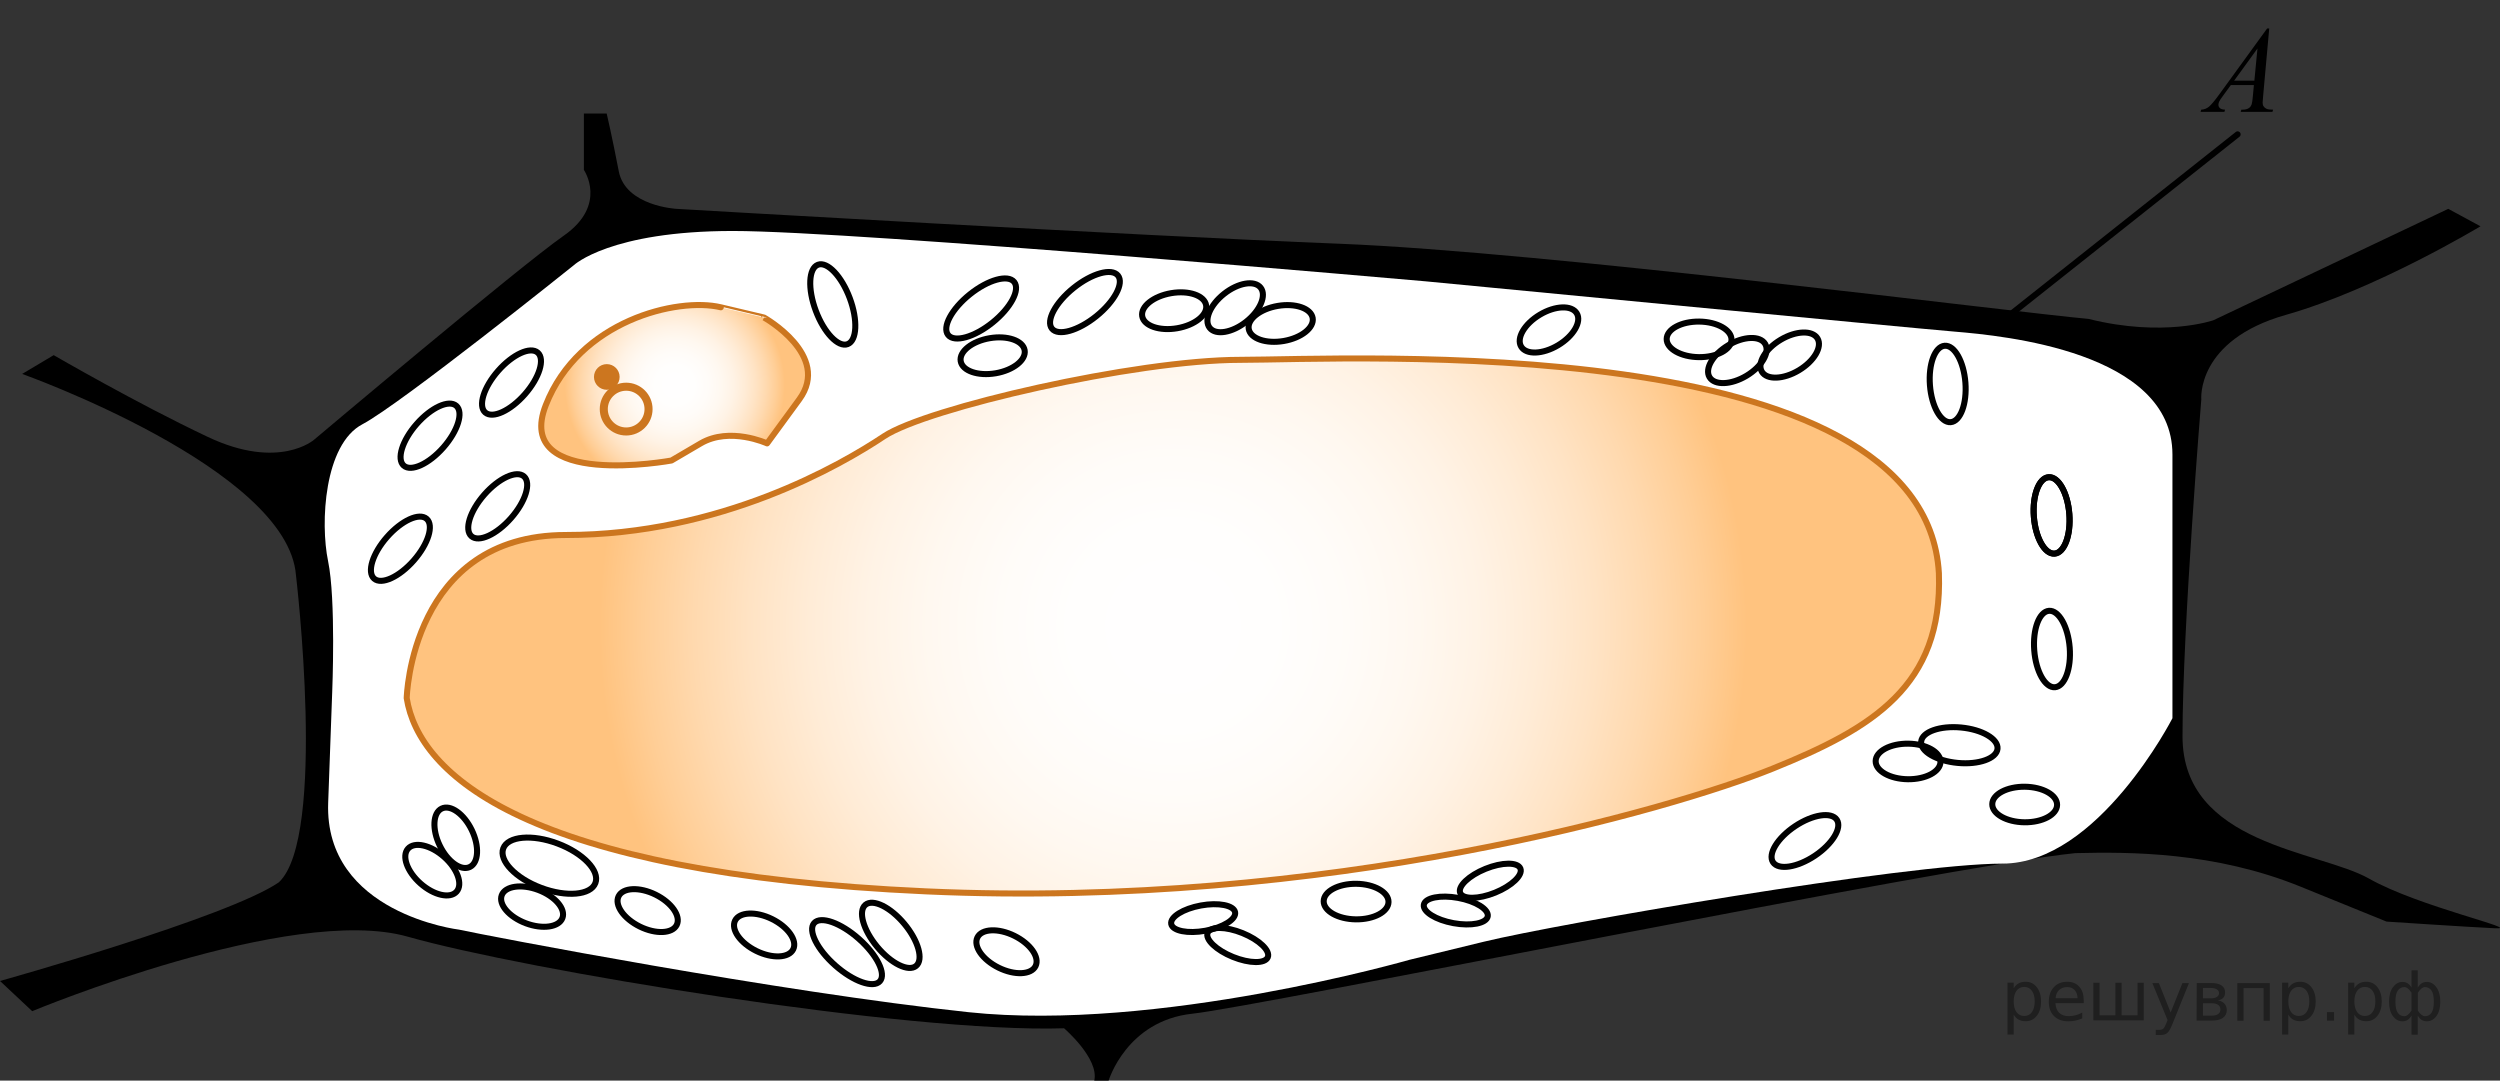 <?xml version="1.0" encoding="utf-8"?>
<!-- Generator: Adobe Illustrator 16.0.0, SVG Export Plug-In . SVG Version: 6.00 Build 0)  -->
<!DOCTYPE svg PUBLIC "-//W3C//DTD SVG 1.1//EN" "http://www.w3.org/Graphics/SVG/1.1/DTD/svg11.dtd">
<svg version="1.1" id="Layer_1" xmlns="http://www.w3.org/2000/svg" xmlns:xlink="http://www.w3.org/1999/xlink" x="0px" y="0px"
	 width="310.422px" height="134.181px" viewBox="-1090.637 -995.874 310.422 134.181"
	 enable-background="new -1090.637 -995.874 310.422 134.181" xml:space="preserve">
<rect x="-1090.637" y="-995.874" width="310.422" height="134.181" fill="#333333" stroke="none"/>
<path d="M-1087.887-949.443c0,0,33,11.75,34,25c0,0,3.875,32.5-2.125,38.125c-6.375,4.375-34.625,12.25-34.625,12.25l4,3.75
	c0,0,32.125-13.375,46.625-9.25s62,12,81.5,11.375c0,0,4.375,3.75,3.75,6.5h1.782c0,0,2.219-7.438,10.406-8.312
	s93.438-18.27,109.605-19.936c6.833-0.167,17.334-0.167,28,4.166c10.666,4.334,10.666,4.334,10.666,4.334
	s10,0.667,13.5,0.833c3.5,0.167-9.499-2.667-15.666-6.167s-23.167-4.166-23.167-17.666s2.333-41.834,2.333-41.834
	s-0.666-7.333,10.5-10.5c11.166-3.166,24.166-11,24.166-11l-4-2.166l-29.166,13.833c0,0-6.167,2.166-15.5-0.167
	c-9.334-0.833-67.5-8.333-93-9.333s-82.334-4.333-82.334-4.333s-6.333-0.333-7.167-4.667c-0.834-4.333-1.5-7.167-1.5-7.167
	h-2.833v7c0,0,3,4.334-2.5,8.167s-31,25.333-31,25.333s-4.333,3.834-13.166-0.333s-19.166-10.167-19.166-10.167
	L-1087.887-949.443z"/>
<path fill="#FFFFFF" d="M-1033.637-880.443c0,0-16.75-2-16.25-15.75s0.5-13.75,0.5-13.75s0.478-11.5-0.511-16.25
	s-0.489-14.5,4.261-17s26.25-19.75,26.25-19.75s4.5-4.25,19.75-4.25s86,6.25,86,6.25s59.75,5.75,65.75,6.25s27,2.5,27,15.25
	s0,32.75,0,32.75s-9.235,18.054-21.117,18.054c-11.882,0-55.133,7.446-64.383,9.696s-9.25,2.25-9.25,2.25
	s-31.25,9-54.75,6.5S-1030.224-879.696-1033.637-880.443z"/>
<path fill="none" stroke="#000000" stroke-width="0.75" stroke-linecap="round" stroke-linejoin="round" stroke-miterlimit="10" d="
	M-1041.637-918.474"/>
<ellipse transform="matrix(0.66 -0.751 0.751 0.66 343.415 -1097.092)" fill="none" stroke="#000000" stroke-width="0.75" stroke-linecap="round" stroke-linejoin="round" stroke-miterlimit="10" cx="-1041.262" cy="-928.233" rx="4.943" ry="2.208"/>
<ellipse transform="matrix(0.66 -0.751 0.751 0.66 351.444 -1089.824)" fill="none" stroke="#000000" stroke-width="0.75" stroke-linecap="round" stroke-linejoin="round" stroke-miterlimit="10" cx="-1029.167" cy="-933.462" rx="4.944" ry="2.208"/>
<ellipse transform="matrix(-0.434 -0.901 0.901 -0.434 -679.039 -2209.947)" fill="none" stroke="#000000" stroke-width="0.75" stroke-linecap="round" stroke-linejoin="round" stroke-miterlimit="10" cx="-1033.372" cy="-891.777" rx="4.026" ry="2.208"/>
<ellipse transform="matrix(-0.749 -0.663 0.663 -0.749 -1224.584 -2240.493)" fill="none" stroke="#000000" stroke-width="0.75" stroke-linecap="round" stroke-linejoin="round" stroke-miterlimit="10" cx="-1036.757" cy="-888.247" rx="4.025" ry="2.208"/>
<ellipse transform="matrix(-0.638 -0.77 0.77 -0.638 -928.004 -2195.709)" fill="none" stroke="#000000" stroke-width="0.75" stroke-linecap="round" stroke-linejoin="round" stroke-miterlimit="10" cx="-980.164" cy="-879.702" rx="4.929" ry="2.208"/>
<ellipse transform="matrix(-0.749 -0.663 0.663 -0.749 -1141.306 -2188.56)" fill="none" stroke="#000000" stroke-width="0.75" stroke-linecap="round" stroke-linejoin="round" stroke-miterlimit="10" cx="-985.3" cy="-878.047" rx="5.449" ry="2.209"/>
<ellipse transform="matrix(-0.986 0.169 -0.169 -0.986 -2082.359 -1727.149)" fill="none" stroke="#000000" stroke-width="0.75" stroke-linecap="round" stroke-linejoin="round" stroke-miterlimit="10" cx="-967.588" cy="-952.301" rx="4.026" ry="2.208"/>
<ellipse transform="matrix(-0.986 0.169 -0.169 -0.986 -2038.601 -1741.93)" fill="none" stroke="#000000" stroke-width="0.75" stroke-linecap="round" stroke-linejoin="round" stroke-miterlimit="10" cx="-945.127" cy="-957.771" rx="4.025" ry="2.209"/>
<ellipse transform="matrix(-0.986 0.169 -0.169 -0.986 -2011.997 -1741.136)" fill="none" stroke="#000000" stroke-width="0.75" stroke-linecap="round" stroke-linejoin="round" stroke-miterlimit="10" cx="-931.815" cy="-956.291" rx="4.026" ry="2.208"/>
<ellipse transform="matrix(-0.858 0.513 -0.513 -0.858 -2158.438 -1313.299)" fill="none" stroke="#000000" stroke-width="0.75" stroke-linecap="round" stroke-linejoin="round" stroke-miterlimit="10" cx="-897.937" cy="-954.591" rx="4.025" ry="2.209"/>
<ellipse transform="matrix(-0.858 0.513 -0.513 -0.858 -2113.032 -1318.204)" fill="none" stroke="#000000" stroke-width="0.75" stroke-linecap="round" stroke-linejoin="round" stroke-miterlimit="10" cx="-874.568" cy="-950.758" rx="4.025" ry="2.208"/>
<ellipse transform="matrix(0.078 0.997 -0.997 0.078 -1727.723 -28.165)" fill="none" stroke="#000000" stroke-width="0.75" stroke-linecap="round" stroke-linejoin="round" stroke-miterlimit="10" cx="-848.637" cy="-947.964" rx="4.759" ry="2.208"/>
<ellipse transform="matrix(0.078 0.997 -0.997 0.078 -1699.518 -26.029)" fill="none" stroke="#000000" stroke-width="0.75" stroke-linecap="round" stroke-linejoin="round" stroke-miterlimit="10" cx="-835.69" cy="-931.603" rx="4.758" ry="2.209"/>
<ellipse transform="matrix(0.078 0.997 -0.997 0.078 -1699.511 -26.029)" fill="none" stroke="#000000" stroke-width="0.75" stroke-linecap="round" stroke-linejoin="round" stroke-miterlimit="10" cx="-835.687" cy="-931.599" rx="4.758" ry="2.208"/>
<ellipse transform="matrix(0.078 0.997 -0.997 0.078 -1682.976 -10.73)" fill="none" stroke="#000000" stroke-width="0.75" stroke-linecap="round" stroke-linejoin="round" stroke-miterlimit="10" cx="-835.688" cy="-915.059" rx="4.759" ry="2.208"/>
<ellipse transform="matrix(-0.996 -0.093 0.093 -0.996 -1607.619 -1882.158)" fill="none" stroke="#000000" stroke-width="0.75" stroke-linecap="round" stroke-linejoin="round" stroke-miterlimit="10" cx="-847.696" cy="-903.594" rx="4.759" ry="2.208"/>
<ellipse transform="matrix(-0.832 0.555 -0.555 -0.832 -2082.277 -1151.936)" fill="none" stroke="#000000" stroke-width="0.75" stroke-linecap="round" stroke-linejoin="round" stroke-miterlimit="10" cx="-866.723" cy="-891.248" rx="4.758" ry="2.208"/>
<ellipse transform="matrix(-0.858 0.513 -0.513 -0.858 -2101.294 -1322.759)" fill="none" stroke="#000000" stroke-width="0.75" stroke-linecap="round" stroke-linejoin="round" stroke-miterlimit="10" cx="-868.081" cy="-951.398" rx="4.025" ry="2.208"/>
<ellipse transform="matrix(-1 -0.012 0.012 -1 -1748.191 -1917.881)" fill="none" stroke="#000000" stroke-width="0.75" stroke-linecap="round" stroke-linejoin="round" stroke-miterlimit="10" cx="-879.971" cy="-953.585" rx="4.025" ry="2.208"/>
<ellipse transform="matrix(-1 -0.012 0.012 -1 -1696.794 -1812.851)" fill="none" stroke="#000000" stroke-width="0.75" stroke-linecap="round" stroke-linejoin="round" stroke-miterlimit="10" cx="-853.895" cy="-901.279" rx="4.025" ry="2.208"/>
<ellipse transform="matrix(-1 -0.012 0.012 -1 -1834.302 -1778.648)" fill="none" stroke="#000000" stroke-width="0.75" stroke-linecap="round" stroke-linejoin="round" stroke-miterlimit="10" cx="-922.654" cy="-883.649" rx="4.025" ry="2.208"/>
<ellipse transform="matrix(-1 -0.012 0.012 -1 -1668.12 -1801.789)" fill="none" stroke="#000000" stroke-width="0.75" stroke-linecap="round" stroke-linejoin="round" stroke-miterlimit="10" cx="-839.634" cy="-895.734" rx="4.025" ry="2.207"/>
<ellipse transform="matrix(-0.785 0.62 -0.62 -0.785 -2267.336 -1128.443)" fill="none" stroke="#000000" stroke-width="0.75" stroke-linecap="round" stroke-linejoin="round" stroke-miterlimit="10" cx="-937.633" cy="-958.108" rx="4.026" ry="2.208"/>
<ellipse transform="matrix(-0.936 -0.352 0.352 -0.936 -1672.921 -2070.679)" fill="none" stroke="#000000" stroke-width="0.75" stroke-linecap="round" stroke-linejoin="round" stroke-miterlimit="10" cx="-1024.815" cy="-883.166" rx="4.025" ry="2.208"/>
<ellipse transform="matrix(-0.936 -0.352 0.352 -0.936 -1667.193 -2079.738)" fill="none" stroke="#000000" stroke-width="0.75" stroke-linecap="round" stroke-linejoin="round" stroke-miterlimit="10" cx="-1022.859" cy="-888.15" rx="6.11" ry="2.937"/>
<ellipse transform="matrix(0.66 -0.751 0.751 0.66 355.219 -1099.086)" fill="none" stroke="#000000" stroke-width="0.75" stroke-linecap="round" stroke-linejoin="round" stroke-miterlimit="10" cx="-1037.58" cy="-942.285" rx="4.944" ry="2.207"/>
<ellipse transform="matrix(0.66 -0.751 0.751 0.66 363.738 -1093.638)" fill="none" stroke="#000000" stroke-width="0.75" stroke-linecap="round" stroke-linejoin="round" stroke-miterlimit="10" cx="-1027.474" cy="-949.04" rx="4.944" ry="2.208"/>
<ellipse transform="matrix(0.35 0.937 -0.937 0.35 -1539.088 302.24)" fill="none" stroke="#000000" stroke-width="0.75" stroke-linecap="round" stroke-linejoin="round" stroke-miterlimit="10" cx="-987.299" cy="-957.749" rx="5.261" ry="2.25"/>
<ellipse transform="matrix(-0.779 0.626 -0.626 -0.779 -2322.31 -1097.668)" fill="none" stroke="#000000" stroke-width="0.75" stroke-linecap="round" stroke-linejoin="round" stroke-miterlimit="10" cx="-967.919" cy="-957.658" rx="5.261" ry="2.249"/>
<ellipse transform="matrix(-0.779 0.627 -0.627 -0.779 -2301.052 -1104.942)" fill="none" stroke="#000000" stroke-width="0.75" stroke-linecap="round" stroke-linejoin="round" stroke-miterlimit="10" cx="-955.983" cy="-957.609" rx="5.26" ry="2.249"/>
<ellipse transform="matrix(-0.927 0.376 -0.376 -0.927 -2078.844 -1367.77)" fill="none" stroke="#000000" stroke-width="0.75" stroke-linecap="round" stroke-linejoin="round" stroke-miterlimit="10" cx="-906.018" cy="-886.643" rx="4.031" ry="1.594"/>
<ellipse transform="matrix(-0.984 -0.18 0.18 -0.984 -1646.519 -1915.63)" fill="none" stroke="#000000" stroke-width="0.75" stroke-linecap="round" stroke-linejoin="round" stroke-miterlimit="10" cx="-910.169" cy="-883.114" rx="4.031" ry="1.594"/>
<ellipse transform="matrix(-0.897 -0.442 0.442 -0.897 -1444.391 -2091.835)" fill="none" stroke="#000000" stroke-width="0.75" stroke-linecap="round" stroke-linejoin="round" stroke-miterlimit="10" cx="-966.095" cy="-877.508" rx="4.025" ry="2.208"/>
<ellipse transform="matrix(-0.897 -0.442 0.442 -0.897 -1526.485 -2121.202)" fill="none" stroke="#000000" stroke-width="0.75" stroke-linecap="round" stroke-linejoin="round" stroke-miterlimit="10" cx="-1010.49" cy="-882.674" rx="4.025" ry="2.209"/>
<ellipse transform="matrix(-0.897 -0.442 0.442 -0.897 -1500.35 -2109.063)" fill="none" stroke="#000000" stroke-width="0.75" stroke-linecap="round" stroke-linejoin="round" stroke-miterlimit="10" cx="-995.992" cy="-879.661" rx="4.025" ry="2.208"/>
<ellipse transform="matrix(0.927 0.376 -0.376 0.927 -398.559 287.699)" fill="none" stroke="#000000" stroke-width="0.75" stroke-linecap="round" stroke-linejoin="round" stroke-miterlimit="10" cx="-936.931" cy="-878.043" rx="4.03" ry="1.594"/>
<ellipse transform="matrix(0.984 -0.18 0.18 0.984 143.318 -183.772)" fill="none" stroke="#000000" stroke-width="0.75" stroke-linecap="round" stroke-linejoin="round" stroke-miterlimit="10" cx="-940.931" cy="-881.574" rx="4.031" ry="1.593"/>
<radialGradient id="SVGID_1_" cx="-3113.886" cy="956.453" r="13.665" gradientTransform="matrix(1 0 0 -1 2107.019 8.41)" gradientUnits="userSpaceOnUse">
	<stop  offset="0" style="stop-color:#FFFFFF"/>
	<stop  offset="0.177" style="stop-color:#FFFEFC"/>
	<stop  offset="0.309" style="stop-color:#FFF9F2"/>
	<stop  offset="0.427" style="stop-color:#FFF2E2"/>
	<stop  offset="0.536" style="stop-color:#FFE7CC"/>
	<stop  offset="0.639" style="stop-color:#FFD9AE"/>
	<stop  offset="0.738" style="stop-color:#FFC88A"/>
	<stop  offset="0.834" style="stop-color:#FFB45F"/>
	<stop  offset="0.924" style="stop-color:#FF9E2F"/>
	<stop  offset="1" style="stop-color:#FF8800"/>
</radialGradient>
<path opacity="0.5" fill="url(#SVGID_1_)" enable-background="new    " d="M-1022.867-945.568
	c4.105-10.5,16.355-13.428,21.73-12.151s5.375,1.276,5.375,1.276s8.375,4.686,4.375,10.155c-4,5.47-4,5.47-4,5.47
	s-4.625-2.125-8.25,0s-3.625,2.125-3.625,2.125S-1026.972-935.068-1022.867-945.568z"/>
<path fill="none" stroke="#CC761F" stroke-width="0.75" stroke-linecap="round" stroke-linejoin="round" stroke-miterlimit="10" d="
	M-1022.867-945.568c4.105-10.5,16.355-13.428,21.73-12.151s5.375,1.276,5.375,1.276s8.375,4.686,4.375,10.155
	c-4,5.47-4,5.47-4,5.47s-4.625-2.125-8.25,0s-3.625,2.125-3.625,2.125S-1026.972-935.068-1022.867-945.568z"/>
<circle fill="none" stroke="#CC761F" stroke-miterlimit="10" cx="-1012.887" cy="-945.077" r="2.78"/>
<circle fill="#CC761F" cx="-1015.292" cy="-949.068" r="1.593"/>
<radialGradient id="SVGID_2_" cx="-3052.021" cy="926.555" r="71.254" gradientTransform="matrix(1 0 0 -1 2107.019 8.41)" gradientUnits="userSpaceOnUse">
	<stop  offset="0" style="stop-color:#FFFFFF"/>
	<stop  offset="0.177" style="stop-color:#FFFEFC"/>
	<stop  offset="0.309" style="stop-color:#FFF9F2"/>
	<stop  offset="0.427" style="stop-color:#FFF2E2"/>
	<stop  offset="0.536" style="stop-color:#FFE7CC"/>
	<stop  offset="0.639" style="stop-color:#FFD9AE"/>
	<stop  offset="0.738" style="stop-color:#FFC88A"/>
	<stop  offset="0.834" style="stop-color:#FFB45F"/>
	<stop  offset="0.924" style="stop-color:#FF9E2F"/>
	<stop  offset="1" style="stop-color:#FF8800"/>
</radialGradient>
<path opacity="0.5" fill="url(#SVGID_2_)" enable-background="new    " d="M-1040.137-909.193c0,0,0.5-20.25,19.75-20.25
	s34.25-8.75,39.5-12.25s31.25-9.5,44.25-9.5s85-4,86.75,26.5c0.5,14-8.25,19.25-20.625,24.25s-55.375,17.5-105.125,15.25
	S-1038.637-899.693-1040.137-909.193z"/>
<path fill="none" stroke="#CC761F" stroke-width="0.75" stroke-linecap="round" stroke-linejoin="round" stroke-miterlimit="10" d="
	M-1040.137-909.193c0,0,0.5-20.25,19.75-20.25s34.25-8.75,39.5-12.25s31.25-9.5,44.25-9.5s85-4,86.75,26.5
	c0.5,14-8.25,19.25-20.625,24.25s-55.375,17.5-105.125,15.25S-1038.637-899.693-1040.137-909.193z"/>
<g>
	<g>
		<g>
			<g>
				<g>
					<defs>
						<rect id="SVGID_3_" x="-820.351" y="-995.874" width="15.114" height="16.683"/>
					</defs>
					<clipPath id="SVGID_4_">
						<use xlink:href="#SVGID_3_"  overflow="visible"/>
					</clipPath>
					<g clip-path="url(#SVGID_4_)">
						<path d="M-808.87-992.337l-0.76,8.423c-0.04,0.394-0.059,0.652-0.059,0.776
							c0,0.199,0.037,0.351,0.111,0.456c0.093,0.144,0.22,0.251,0.38,0.321c0.16,0.069,0.429,0.104,0.808,0.104
							l-0.081,0.276h-3.941l0.081-0.276h0.17c0.32,0,0.581-0.069,0.782-0.209c0.143-0.095,0.253-0.252,0.332-0.471
							c0.054-0.154,0.106-0.519,0.155-1.09l0.118-1.284h-2.863l-1.019,1.395c-0.231,0.315-0.377,0.539-0.435,0.676
							c-0.059,0.138-0.088,0.266-0.088,0.385c0,0.159,0.065,0.297,0.192,0.411s0.339,0.177,0.634,0.186
							l-0.081,0.276h-2.959l0.081-0.276c0.364-0.015,0.685-0.139,0.963-0.37s0.692-0.725,1.244-1.481l5.977-8.229
							h0.258v-0.001H-808.87z M-810.331-989.85l-2.9,3.995h2.516L-810.331-989.85z"/>
					</g>
				</g>
			</g>
		</g>
	</g>
</g>
<line fill="none" stroke="#000000" stroke-width="0.75" stroke-linecap="round" stroke-linejoin="round" stroke-miterlimit="10" x1="-843.248" y1="-955.047" x2="-812.794" y2="-979.191"/>
<g style="stroke:none;fill:#000;fill-opacity:0.40"><path d="m -840.6,-869.9 v 2.48 h -0.77 v -6.44 h 0.77 v 0.71 q 0.24,-0.42 0.61,-0.62 0.37,-0.20 0.88,-0.20 0.85,0 1.38,0.68 0.53,0.68 0.53,1.77 0,1.10 -0.53,1.77 -0.53,0.68 -1.38,0.68 -0.51,0 -0.88,-0.20 -0.37,-0.20 -0.61,-0.62 z m 2.61,-1.63 q 0,-0.85 -0.35,-1.32 -0.35,-0.48 -0.95,-0.48 -0.61,0 -0.96,0.48 -0.35,0.48 -0.35,1.32 0,0.85 0.35,1.33 0.35,0.48 0.96,0.48 0.61,0 0.95,-0.48 0.35,-0.48 0.35,-1.33 z"/><path d="m -831.9,-871.7 v 0.38 h -3.52 q 0.05,0.79 0.47,1.21 0.43,0.41 1.19,0.41 0.44,0 0.85,-0.11 0.42,-0.11 0.82,-0.33 v 0.72 q -0.41,0.17 -0.85,0.27 -0.43,0.09 -0.88,0.09 -1.12,0 -1.77,-0.65 -0.65,-0.65 -0.65,-1.76 0,-1.15 0.62,-1.82 0.62,-0.68 1.67,-0.68 0.94,0 1.49,0.61 0.55,0.60 0.55,1.65 z m -0.77,-0.23 q -0.01,-0.63 -0.35,-1.00 -0.34,-0.38 -0.91,-0.38 -0.64,0 -1.03,0.36 -0.38,0.36 -0.44,1.02 z"/><path d="m -827.2,-869.8 h 1.98 v -4.05 h 0.77 v 4.67 h -6.26 v -4.67 h 0.77 v 4.05 h 1.97 v -4.05 h 0.77 z"/><path d="m -820.9,-868.7 q -0.33,0.83 -0.63,1.09 -0.31,0.25 -0.82,0.25 h -0.61 v -0.64 h 0.45 q 0.32,0 0.49,-0.15 0.17,-0.15 0.39,-0.71 l 0.14,-0.35 -1.89,-4.59 h 0.81 l 1.46,3.65 1.46,-3.65 h 0.81 z"/><path d="m -817.1,-871.3 v 1.54 h 1.09 q 0.53,0 0.80,-0.20 0.28,-0.20 0.28,-0.57 0,-0.38 -0.28,-0.57 -0.28,-0.20 -0.80,-0.20 z m 0,-1.90 v 1.29 h 1.01 q 0.43,0 0.71,-0.17 0.28,-0.17 0.28,-0.48 0,-0.31 -0.28,-0.47 -0.28,-0.17 -0.71,-0.17 z m -0.77,-0.61 h 1.82 q 0.82,0 1.26,0.30 0.44,0.30 0.44,0.85 0,0.43 -0.23,0.68 -0.23,0.25 -0.67,0.31 0.53,0.10 0.82,0.42 0.29,0.32 0.29,0.79 0,0.62 -0.48,0.97 -0.48,0.34 -1.37,0.34 h -1.90 z"/><path d="m -808.8,-873.8 v 4.67 h -0.77 v -4.05 h -2.49 v 4.05 h -0.77 v -4.67 z"/><path d="m -806.5,-869.9 v 2.48 h -0.77 v -6.44 h 0.77 v 0.71 q 0.24,-0.42 0.61,-0.62 0.37,-0.20 0.88,-0.20 0.85,0 1.38,0.68 0.53,0.68 0.53,1.77 0,1.10 -0.53,1.77 -0.53,0.68 -1.38,0.68 -0.51,0 -0.88,-0.20 -0.37,-0.20 -0.61,-0.62 z m 2.61,-1.63 q 0,-0.85 -0.35,-1.32 -0.35,-0.48 -0.95,-0.48 -0.61,0 -0.96,0.48 -0.35,0.48 -0.35,1.32 0,0.85 0.35,1.33 0.35,0.48 0.96,0.48 0.61,0 0.95,-0.48 0.35,-0.48 0.35,-1.33 z"/><path d="m -801.7,-870.2 h 0.88 v 1.06 h -0.88 z"/><path d="m -798.3,-869.9 v 2.48 h -0.77 v -6.44 h 0.77 v 0.71 q 0.24,-0.42 0.61,-0.62 0.37,-0.20 0.88,-0.20 0.85,0 1.38,0.68 0.53,0.68 0.53,1.77 0,1.10 -0.53,1.77 -0.53,0.68 -1.38,0.68 -0.51,0 -0.88,-0.20 -0.37,-0.20 -0.61,-0.62 z m 2.61,-1.63 q 0,-0.85 -0.35,-1.32 -0.35,-0.48 -0.95,-0.48 -0.61,0 -0.96,0.48 -0.35,0.48 -0.35,1.32 0,0.85 0.35,1.33 0.35,0.48 0.96,0.48 0.61,0 0.95,-0.48 0.35,-0.48 0.35,-1.33 z"/><path d="m -793.2,-871.5 q 0,0.98 0.30,1.40 0.30,0.41 0.82,0.41 0.41,0 0.88,-0.70 v -2.22 q -0.47,-0.70 -0.88,-0.70 -0.51,0 -0.82,0.42 -0.30,0.41 -0.30,1.39 z m 2,4.10 v -2.37 q -0.24,0.39 -0.51,0.55 -0.27,0.16 -0.62,0.16 -0.70,0 -1.18,-0.64 -0.48,-0.65 -0.48,-1.79 0,-1.15 0.48,-1.80 0.49,-0.66 1.18,-0.66 0.35,0 0.62,0.16 0.28,0.16 0.51,0.55 v -2.15 h 0.77 v 2.15 q 0.24,-0.39 0.51,-0.55 0.28,-0.16 0.62,-0.16 0.70,0 1.18,0.66 0.49,0.66 0.49,1.80 0,1.15 -0.49,1.79 -0.48,0.64 -1.18,0.64 -0.35,0 -0.62,-0.16 -0.27,-0.16 -0.51,-0.55 v 2.37 z m 2.77,-4.10 q 0,-0.98 -0.30,-1.39 -0.30,-0.42 -0.81,-0.42 -0.41,0 -0.88,0.70 v 2.22 q 0.47,0.70 0.88,0.70 0.51,0 0.81,-0.41 0.30,-0.42 0.30,-1.40 z"/></g></svg>

<!--File created and owned by https://sdamgia.ru. Copying is prohibited. All rights reserved.-->
